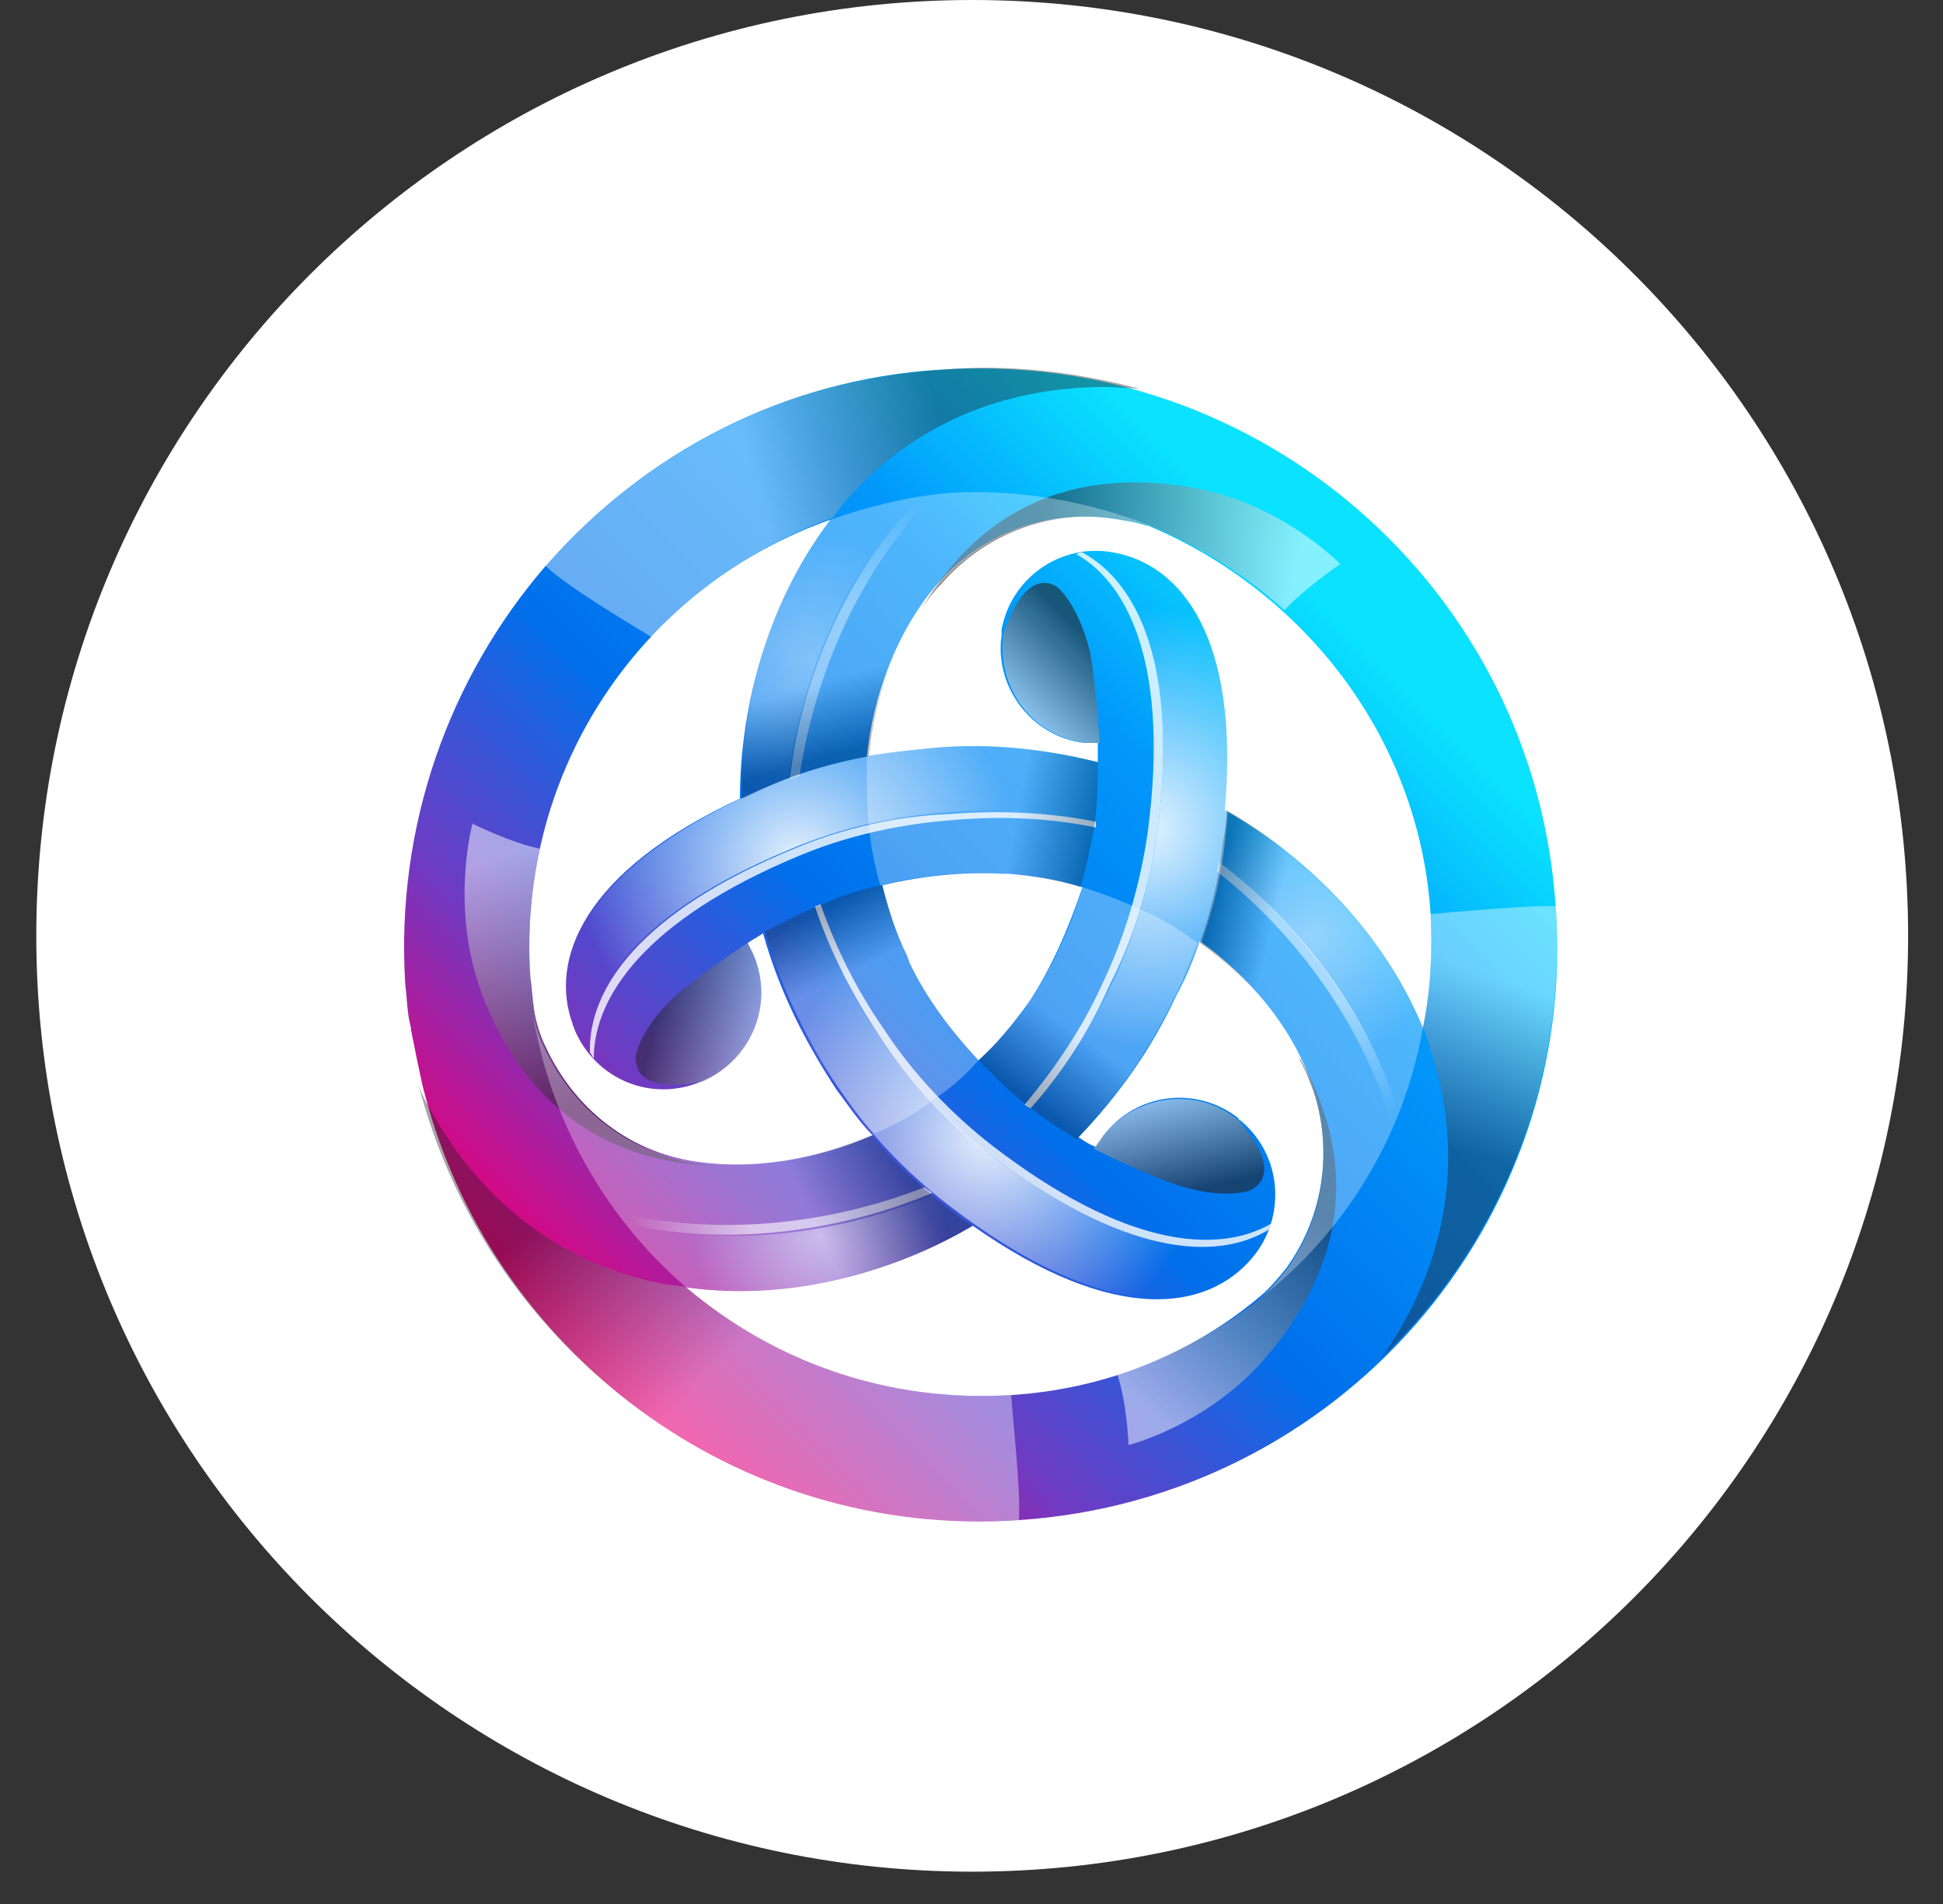 <svg width="50" height="49" viewBox="0 0 50 49" fill="none" xmlns="http://www.w3.org/2000/svg">
<rect x="0" y="0" width="50" height="49" fill="#333333" stroke="none"/>
<path d="M25.018 48.168C38.319 48.168 49.102 37.385 49.102 24.084C49.102 10.783 38.319 0 25.018 0C11.716 0 0.934 10.783 0.934 24.084C0.934 37.385 11.716 48.168 25.018 48.168Z" fill="white"/>
<path d="M40.033 23.327C39.489 15.158 32.409 8.969 24.19 9.514C20.131 9.761 16.566 11.692 14.091 14.514L14.041 14.564C11.566 17.435 10.179 21.247 10.427 25.307C10.476 25.703 10.476 26.099 10.575 26.446V26.495C10.625 26.743 10.674 26.991 10.724 27.238C10.773 27.486 10.823 27.684 10.872 27.931C12.556 34.764 18.942 39.615 26.22 39.12C34.439 38.576 40.627 31.496 40.033 23.327ZM36.815 23.525C36.865 24.515 36.815 25.505 36.617 26.446C35.528 23.822 33.399 21.891 31.518 20.851C31.914 16.396 30.379 14.514 28.646 14.217C27.309 13.97 26.022 14.861 25.775 16.198C25.775 16.247 25.775 16.297 25.775 16.346C25.577 17.683 26.567 18.97 27.904 19.119C28.003 19.119 28.151 19.119 28.25 19.119C28.25 19.267 28.25 19.416 28.25 19.614C26.666 19.218 25.18 19.119 23.844 19.267C23.349 19.317 22.854 19.366 22.309 19.465C22.457 17.98 23.052 16.247 24.141 15.009C25.18 13.821 26.765 13.128 28.498 13.326C28.844 13.376 29.191 13.425 29.488 13.524H29.537C33.548 15.207 36.518 18.97 36.815 23.525ZM26.468 25.802C26.072 26.347 25.676 26.842 25.18 27.288C24.487 26.545 23.844 25.703 23.398 24.763C23.398 24.713 23.349 24.664 23.349 24.614C23.052 24.02 22.854 23.376 22.705 22.782C23.745 22.535 24.785 22.436 25.775 22.485H25.923C26.567 22.535 27.21 22.634 27.854 22.832C27.508 23.872 27.062 24.911 26.468 25.802ZM21.368 13.376C19.636 15.653 19.041 18.425 19.041 20.554C14.982 22.436 14.14 24.713 14.734 26.347C14.734 26.396 14.784 26.446 14.784 26.495C15.328 27.783 16.764 28.377 18.051 27.832C19.338 27.288 19.933 25.852 19.388 24.565C19.338 24.466 19.289 24.367 19.239 24.268C19.388 24.169 19.487 24.119 19.636 24.02C20.081 25.604 20.774 26.892 21.517 28.03C21.814 28.426 22.111 28.872 22.457 29.218C21.071 29.813 19.338 30.159 17.705 29.862C16.12 29.565 14.784 28.525 14.041 26.941C13.892 26.644 13.793 26.297 13.744 26C13.694 25.703 13.694 25.406 13.645 25.159C13.298 19.762 16.566 15.059 21.368 13.376ZM26.022 35.902C22.854 36.1 19.933 35.06 17.655 33.13C20.477 33.526 23.2 32.635 25.032 31.545C28.696 34.12 31.072 33.724 32.211 32.387C33.102 31.347 33.003 29.763 31.963 28.872C31.914 28.822 31.864 28.822 31.864 28.773C30.775 27.931 29.24 28.129 28.399 29.218C28.349 29.317 28.25 29.416 28.201 29.515C28.052 29.466 27.904 29.367 27.755 29.268C28.795 28.179 29.636 26.991 30.28 25.604C30.527 25.159 30.726 24.664 30.874 24.218C32.112 25.109 33.3 26.446 33.795 28.03C34.29 29.565 34.092 31.248 33.102 32.635C32.904 32.882 32.656 33.179 32.409 33.377C30.577 34.912 28.349 35.754 26.022 35.902Z" fill="url(#paint0_linear_7174_371)"/>
<path opacity="0.9" d="M28.695 14.217C28.398 14.167 28.151 14.167 27.854 14.217C29.289 15.009 30.329 17.138 29.785 21.396C29.587 22.782 29.19 24.119 28.596 25.356C28.052 26.495 27.359 27.535 26.566 28.525C26.962 28.822 27.359 29.07 27.804 29.317C28.844 28.228 29.686 27.04 30.329 25.653C30.923 24.416 31.369 23.079 31.517 21.693C32.111 16.643 30.527 14.563 28.695 14.217Z" fill="url(#paint1_radial_7174_371)"/>
<path opacity="0.8" d="M29.785 21.396C30.33 17.138 29.29 15.009 27.854 14.217C27.805 14.217 27.755 14.217 27.706 14.266C29.092 15.059 30.082 17.237 29.538 21.396C29.34 22.782 28.944 24.119 28.349 25.356C27.854 26.446 27.161 27.485 26.369 28.426C26.419 28.475 26.468 28.475 26.518 28.525C27.359 27.584 28.052 26.495 28.547 25.356C29.191 24.119 29.587 22.782 29.785 21.396Z" fill="white"/>
<path opacity="0.5" d="M24.387 31.049C24.239 30.95 24.14 30.851 23.991 30.752C21.912 31.643 18.991 32.188 16.119 31.495C16.565 32.089 17.109 32.633 17.703 33.128C20.526 33.525 23.248 32.633 25.08 31.544C24.833 31.346 24.585 31.198 24.387 31.049Z" fill="url(#paint2_radial_7174_371)"/>
<path opacity="0.6" d="M23.992 30.701C23.943 30.652 23.844 30.602 23.794 30.553C21.666 31.394 18.745 31.89 15.873 31.196C15.923 31.295 16.022 31.394 16.071 31.493C18.992 32.137 21.864 31.592 23.992 30.701Z" fill="url(#paint3_linear_7174_371)"/>
<path opacity="0.9" d="M14.733 26.346C14.733 26.396 14.783 26.445 14.783 26.495C14.882 26.742 14.981 26.94 15.129 27.089C15.08 25.455 16.417 23.475 20.377 21.841C21.665 21.296 23.051 20.999 24.437 20.9C25.675 20.801 26.962 20.851 28.2 21.098C28.249 20.554 28.299 20.058 28.299 19.613C26.863 19.266 25.378 19.118 23.892 19.266C22.506 19.365 21.12 19.662 19.833 20.207C15.129 22.187 14.139 24.613 14.733 26.346Z" fill="url(#paint4_radial_7174_371)"/>
<path opacity="0.8" d="M20.429 21.841C16.468 23.475 15.132 25.456 15.181 27.089C15.23 27.139 15.23 27.188 15.28 27.238C15.28 25.654 16.617 23.673 20.528 22.039C21.815 21.495 23.201 21.198 24.588 21.099C25.776 21 27.014 21.049 28.202 21.297C28.202 21.247 28.202 21.198 28.202 21.148C26.964 20.901 25.727 20.851 24.439 20.95C23.102 21 21.716 21.297 20.429 21.841Z" fill="white"/>
<path opacity="0.4" d="M31.466 21.691C31.466 21.84 31.417 22.038 31.367 22.186C33.15 23.573 35.08 25.8 35.971 28.622C36.269 27.929 36.467 27.187 36.615 26.444C35.526 23.82 33.397 21.939 31.516 20.85C31.516 21.147 31.516 21.394 31.466 21.691Z" fill="url(#paint5_radial_7174_371)"/>
<path opacity="0.5" d="M31.37 22.188C31.37 22.287 31.32 22.336 31.32 22.435C33.103 23.821 34.984 26.099 35.826 28.97C35.875 28.871 35.925 28.772 35.974 28.624C35.133 25.802 33.202 23.574 31.37 22.188Z" fill="url(#paint6_linear_7174_371)"/>
<path opacity="0.9" d="M32.21 32.386C32.408 32.188 32.557 31.941 32.656 31.644C31.269 32.485 28.893 32.287 25.477 29.713C24.388 28.871 23.398 27.831 22.655 26.693C21.912 25.653 21.368 24.514 20.971 23.326C20.476 23.524 20.031 23.772 19.635 23.97C20.031 25.406 20.674 26.742 21.566 27.98C22.308 29.119 23.298 30.158 24.388 31C28.447 34.119 31.022 33.773 32.21 32.386Z" fill="url(#paint7_radial_7174_371)"/>
<path opacity="0.8" d="M25.476 29.713C28.892 32.288 31.269 32.486 32.655 31.644C32.655 31.595 32.704 31.545 32.704 31.496C31.318 32.288 28.942 32.09 25.575 29.515C24.486 28.674 23.496 27.634 22.753 26.495C22.06 25.505 21.515 24.416 21.119 23.277C21.07 23.277 21.02 23.327 20.971 23.327C21.367 24.515 21.961 25.654 22.654 26.694C23.397 27.832 24.337 28.872 25.476 29.713Z" fill="white"/>
<path opacity="0.3" d="M19.834 20.208C19.983 20.158 20.131 20.109 20.28 20.01C20.577 17.782 21.567 14.96 23.547 12.781C22.805 12.88 22.062 13.078 21.319 13.326C19.587 15.554 18.992 18.376 19.042 20.505C19.339 20.455 19.587 20.307 19.834 20.208Z" fill="url(#paint8_radial_7174_371)"/>
<path opacity="0.4" d="M20.328 20.059C20.427 20.01 20.477 20.01 20.576 19.96C20.922 17.683 21.912 14.91 23.992 12.781C23.893 12.781 23.744 12.831 23.645 12.831C21.566 15.009 20.576 17.782 20.328 20.059Z" fill="url(#paint9_linear_7174_371)"/>
<path opacity="0.4" d="M24.24 9.514C20.131 9.761 16.566 11.692 14.091 14.514L14.041 14.563C14.536 15.059 16.12 15.999 16.764 16.395C18.051 15.009 19.636 13.969 21.418 13.326C21.566 13.177 21.665 12.979 21.814 12.831C23.497 10.949 25.775 9.959 28.448 9.959C28.745 9.959 29.339 10.009 29.339 10.009C27.656 9.563 25.923 9.365 24.24 9.514Z" fill="url(#paint10_linear_7174_371)"/>
<path opacity="0.4" d="M26.022 35.901C22.854 36.099 19.933 35.059 17.655 33.128C17.457 33.079 17.259 33.079 17.012 33.029C14.536 32.534 12.506 31.049 11.169 28.722C11.021 28.474 10.873 28.227 10.773 27.93C12.556 34.762 18.942 39.614 26.22 39.119C26.27 38.376 26.072 36.643 26.022 35.901Z" fill="url(#paint11_linear_7174_371)"/>
<path opacity="0.4" d="M40.033 23.326C39.587 23.277 37.359 23.475 36.815 23.524C36.864 24.515 36.815 25.505 36.617 26.445C36.716 26.643 36.765 26.841 36.815 27.039C37.607 29.416 37.359 31.941 36.022 34.218C35.874 34.466 35.725 34.713 35.527 34.961C38.597 32.04 40.33 27.832 40.033 23.326Z" fill="url(#paint12_linear_7174_371)"/>
<path opacity="0.5" d="M28.549 13.327C28.896 13.376 29.242 13.426 29.539 13.525H29.589C30.876 14.069 32.015 14.762 33.054 15.703C33.55 15.158 34.49 14.515 34.49 14.515C34.49 14.515 33.054 13.03 30.876 12.584C29.341 12.287 25.876 11.94 23.697 15.703C23.846 15.456 24.044 15.208 24.242 15.01C25.282 13.822 26.866 13.129 28.549 13.327Z" fill="url(#paint13_linear_7174_371)"/>
<path opacity="0.5" d="M33.103 32.682C32.905 32.93 32.657 33.227 32.41 33.425C32.41 33.425 32.41 33.425 32.36 33.474C31.271 34.316 30.033 34.96 28.746 35.356C28.994 36.049 29.043 37.188 29.043 37.188C29.043 37.188 31.023 36.693 32.509 35.009C33.548 33.821 35.578 30.999 33.45 27.236C33.45 27.236 33.45 27.236 33.45 27.286C33.598 27.533 33.697 27.83 33.796 28.078C34.291 29.563 34.093 31.296 33.103 32.682Z" fill="url(#paint14_linear_7174_371)"/>
<path opacity="0.5" d="M14.04 26.94C13.891 26.643 13.792 26.297 13.743 26V25.95C13.545 24.564 13.594 23.178 13.891 21.841C13.149 21.692 12.159 21.197 12.159 21.197C12.159 21.197 11.614 23.178 12.307 25.306C12.802 26.792 14.287 29.96 18.595 30.01C18.595 30.01 18.595 30.01 18.545 30.01C18.248 30.01 17.951 29.96 17.654 29.911C16.119 29.515 14.733 28.525 14.04 26.94Z" fill="url(#paint15_linear_7174_371)"/>
<path opacity="0.6" d="M27.954 19.118C28.053 19.118 28.202 19.118 28.301 19.118C28.301 19.118 28.202 17.584 28.053 16.791C27.855 15.999 27.558 15.455 27.261 15.158C27.063 14.96 26.37 14.663 25.825 16.296C25.627 17.683 26.568 18.97 27.954 19.118Z" fill="url(#paint16_linear_7174_371)"/>
<path opacity="0.5" d="M19.389 24.563C19.339 24.464 19.289 24.365 19.24 24.266C19.24 24.266 17.953 25.107 17.359 25.652C16.765 26.197 16.467 26.741 16.368 27.137C16.319 27.434 16.418 28.177 18.101 27.83C19.339 27.286 19.933 25.85 19.389 24.563Z" fill="url(#paint17_linear_7174_371)"/>
<path opacity="0.6" d="M28.348 29.269C28.299 29.368 28.2 29.467 28.15 29.566C28.15 29.566 29.537 30.259 30.329 30.507C31.121 30.755 31.715 30.755 32.111 30.655C32.408 30.556 33.002 30.111 31.864 28.824C30.774 27.933 29.19 28.18 28.348 29.269Z" fill="url(#paint18_linear_7174_371)"/>
<path opacity="0.3" d="M27.853 22.832C27.556 23.872 27.11 24.812 26.566 25.654C26.516 25.704 26.516 25.753 26.467 25.803C26.071 26.347 25.675 26.842 25.18 27.288C25.526 27.634 25.873 27.981 26.269 28.328C26.715 28.674 27.21 29.021 27.705 29.318C28.744 28.229 29.586 27.04 30.23 25.654C30.477 25.209 30.626 24.713 30.824 24.268C30.279 23.872 29.784 23.575 29.289 23.377C28.843 23.179 28.348 22.981 27.853 22.832Z" fill="url(#paint19_linear_7174_371)"/>
<path opacity="0.3" d="M17.656 33.127C20.478 33.523 23.201 32.632 25.033 31.543C24.785 31.395 24.587 31.246 24.34 31.048C23.647 30.503 23.003 29.909 22.409 29.216C21.023 29.81 19.29 30.157 17.656 29.86C16.072 29.563 14.735 28.523 13.992 26.939C13.844 26.642 13.745 26.295 13.695 25.998C14.141 28.82 15.577 31.345 17.656 33.127Z" fill="url(#paint20_linear_7174_371)"/>
<path opacity="0.3" d="M25.181 27.287C24.488 26.544 23.844 25.702 23.399 24.762C23.399 24.712 23.349 24.663 23.349 24.613C23.052 24.019 22.854 23.375 22.706 22.781C22.21 22.88 21.715 23.029 21.27 23.227C20.725 23.425 20.181 23.722 19.686 23.97C20.131 25.554 20.824 26.841 21.567 27.98C21.864 28.376 22.161 28.821 22.508 29.168C23.102 28.92 23.646 28.623 24.042 28.277C24.438 28.029 24.834 27.683 25.181 27.287Z" fill="url(#paint21_linear_7174_371)"/>
<path opacity="0.3" d="M21.368 13.376C19.635 15.604 19.041 18.426 19.091 20.555C19.338 20.456 19.586 20.307 19.833 20.208C20.625 19.862 21.517 19.614 22.358 19.465C22.507 17.98 23.101 16.247 24.19 15.01C25.23 13.821 26.814 13.128 28.547 13.326C28.893 13.376 29.24 13.425 29.537 13.524H29.587C27.953 12.881 26.171 12.584 24.438 12.683C23.349 12.782 22.358 13.029 21.368 13.376Z" fill="url(#paint22_linear_7174_371)"/>
<path opacity="0.3" d="M36.618 26.444C35.578 23.82 33.45 21.939 31.568 20.85C31.568 21.097 31.519 21.394 31.469 21.691C31.37 22.582 31.172 23.424 30.875 24.266C32.113 25.157 33.301 26.494 33.796 28.078C34.291 29.613 34.093 31.296 33.103 32.682C32.905 32.93 32.657 33.227 32.41 33.425C34.588 31.742 36.123 29.266 36.618 26.444Z" fill="url(#paint23_linear_7174_371)"/>
<path opacity="0.3" d="M22.356 21.247C22.406 21.742 22.505 22.287 22.653 22.782C23.693 22.534 24.733 22.435 25.723 22.485H25.871C26.515 22.534 27.159 22.633 27.802 22.831C27.951 22.336 28.05 21.841 28.149 21.346C28.248 20.703 28.248 20.108 28.248 19.613C26.663 19.217 25.178 19.118 23.841 19.267C23.346 19.316 22.851 19.366 22.307 19.465C22.307 20.108 22.307 20.703 22.356 21.247Z" fill="url(#paint24_linear_7174_371)"/>
<defs>
<linearGradient id="paint0_linear_7174_371" x1="15.094" y1="34.453" x2="34.03" y2="15.514" gradientUnits="userSpaceOnUse">
<stop stop-color="#E6007A"/>
<stop offset="0.21" stop-color="#703AC2"/>
<stop offset="0.46" stop-color="#0070EB"/>
<stop offset="0.77" stop-color="#0297FB"/>
<stop offset="1" stop-color="#0AE2FF"/>
</linearGradient>
<radialGradient id="paint1_radial_7174_371" cx="0" cy="0" r="1" gradientUnits="userSpaceOnUse" gradientTransform="translate(29.463 21.309) scale(5.648)">
<stop stop-color="white"/>
<stop offset="1" stop-color="white" stop-opacity="0"/>
</radialGradient>
<radialGradient id="paint2_radial_7174_371" cx="0" cy="0" r="1" gradientUnits="userSpaceOnUse" gradientTransform="translate(21.113 31.784) scale(3.287)">
<stop stop-color="white"/>
<stop offset="1" stop-color="white" stop-opacity="0"/>
</radialGradient>
<linearGradient id="paint3_linear_7174_371" x1="16.185" y1="31.228" x2="19.352" y2="31.185" gradientUnits="userSpaceOnUse">
<stop stop-color="white" stop-opacity="0"/>
<stop offset="1" stop-color="white"/>
</linearGradient>
<radialGradient id="paint4_radial_7174_371" cx="0" cy="0" r="1" gradientUnits="userSpaceOnUse" gradientTransform="translate(20.512 22.15) rotate(-120) scale(5.648)">
<stop stop-color="white"/>
<stop offset="1" stop-color="white" stop-opacity="0"/>
</radialGradient>
<radialGradient id="paint5_radial_7174_371" cx="0" cy="0" r="1" gradientUnits="userSpaceOnUse" gradientTransform="translate(33.758 24.143) rotate(-120) scale(3.287)">
<stop stop-color="white"/>
<stop offset="1" stop-color="white" stop-opacity="0"/>
</radialGradient>
<linearGradient id="paint6_linear_7174_371" x1="35.738" y1="28.691" x2="34.116" y2="25.97" gradientUnits="userSpaceOnUse">
<stop stop-color="white" stop-opacity="0"/>
<stop offset="1" stop-color="white"/>
</linearGradient>
<radialGradient id="paint7_radial_7174_371" cx="0" cy="0" r="1" gradientUnits="userSpaceOnUse" gradientTransform="translate(25.444 29.225) rotate(120) scale(5.648)">
<stop stop-color="white"/>
<stop offset="1" stop-color="white" stop-opacity="0"/>
</radialGradient>
<radialGradient id="paint8_radial_7174_371" cx="0" cy="0" r="1" gradientUnits="userSpaceOnUse" gradientTransform="translate(20.815 17.023) rotate(120) scale(3.287)">
<stop stop-color="white"/>
<stop offset="1" stop-color="white" stop-opacity="0"/>
</radialGradient>
<linearGradient id="paint9_linear_7174_371" x1="23.757" y1="13.024" x2="22.213" y2="15.79" gradientUnits="userSpaceOnUse">
<stop stop-color="white" stop-opacity="0"/>
<stop offset="1" stop-color="white"/>
</linearGradient>
<linearGradient id="paint10_linear_7174_371" x1="24.451" y1="11.62" x2="19.611" y2="13.029" gradientUnits="userSpaceOnUse">
<stop stop-color="#231F20"/>
<stop offset="1" stop-color="white"/>
</linearGradient>
<linearGradient id="paint11_linear_7174_371" x1="15.307" y1="30.073" x2="19.354" y2="34.297" gradientUnits="userSpaceOnUse">
<stop stop-color="#231F20"/>
<stop offset="1" stop-color="white"/>
</linearGradient>
<linearGradient id="paint12_linear_7174_371" x1="37.025" y1="29.438" x2="38.433" y2="25.157" gradientUnits="userSpaceOnUse">
<stop stop-color="#231F20"/>
<stop offset="1" stop-color="white"/>
</linearGradient>
<linearGradient id="paint13_linear_7174_371" x1="26.657" y1="14.07" x2="33.144" y2="15.555" gradientUnits="userSpaceOnUse">
<stop stop-color="#231F20"/>
<stop offset="1" stop-color="white"/>
</linearGradient>
<linearGradient id="paint14_linear_7174_371" x1="33.393" y1="30.673" x2="28.86" y2="35.549" gradientUnits="userSpaceOnUse">
<stop stop-color="#231F20"/>
<stop offset="1" stop-color="white"/>
</linearGradient>
<linearGradient id="paint15_linear_7174_371" x1="15.64" y1="28.209" x2="13.684" y2="21.848" gradientUnits="userSpaceOnUse">
<stop stop-color="#231F20"/>
<stop offset="1" stop-color="white"/>
</linearGradient>
<linearGradient id="paint16_linear_7174_371" x1="28.073" y1="16.461" x2="26.022" y2="18.515" gradientUnits="userSpaceOnUse">
<stop stop-color="#231F20"/>
<stop offset="1" stop-color="white"/>
</linearGradient>
<linearGradient id="paint17_linear_7174_371" x1="17.006" y1="25.78" x2="19.809" y2="26.533" gradientUnits="userSpaceOnUse">
<stop stop-color="#231F20"/>
<stop offset="1" stop-color="white"/>
</linearGradient>
<linearGradient id="paint18_linear_7174_371" x1="30.607" y1="30.707" x2="29.856" y2="27.905" gradientUnits="userSpaceOnUse">
<stop stop-color="#231F20"/>
<stop offset="1" stop-color="white"/>
</linearGradient>
<linearGradient id="paint19_linear_7174_371" x1="26.337" y1="28.212" x2="27.57" y2="26.512" gradientUnits="userSpaceOnUse">
<stop stop-color="#231F20"/>
<stop offset="1" stop-color="white"/>
</linearGradient>
<linearGradient id="paint20_linear_7174_371" x1="22.101" y1="27.473" x2="19.637" y2="28.647" gradientUnits="userSpaceOnUse">
<stop stop-color="#231F20"/>
<stop offset="1" stop-color="white"/>
</linearGradient>
<linearGradient id="paint21_linear_7174_371" x1="21.208" y1="23.374" x2="21.971" y2="24.957" gradientUnits="userSpaceOnUse">
<stop stop-color="#231F20"/>
<stop offset="1" stop-color="white"/>
</linearGradient>
<linearGradient id="paint22_linear_7174_371" x1="24.749" y1="18.486" x2="24.223" y2="16.669" gradientUnits="userSpaceOnUse">
<stop stop-color="#231F20"/>
<stop offset="1" stop-color="white"/>
</linearGradient>
<linearGradient id="paint23_linear_7174_371" x1="30.441" y1="26.807" x2="31.966" y2="27.158" gradientUnits="userSpaceOnUse">
<stop stop-color="#231F20"/>
<stop offset="1" stop-color="white"/>
</linearGradient>
<linearGradient id="paint24_linear_7174_371" x1="28.046" y1="21.657" x2="26.111" y2="21.306" gradientUnits="userSpaceOnUse">
<stop stop-color="#231F20"/>
<stop offset="1" stop-color="white"/>
</linearGradient>
</defs>
</svg>
